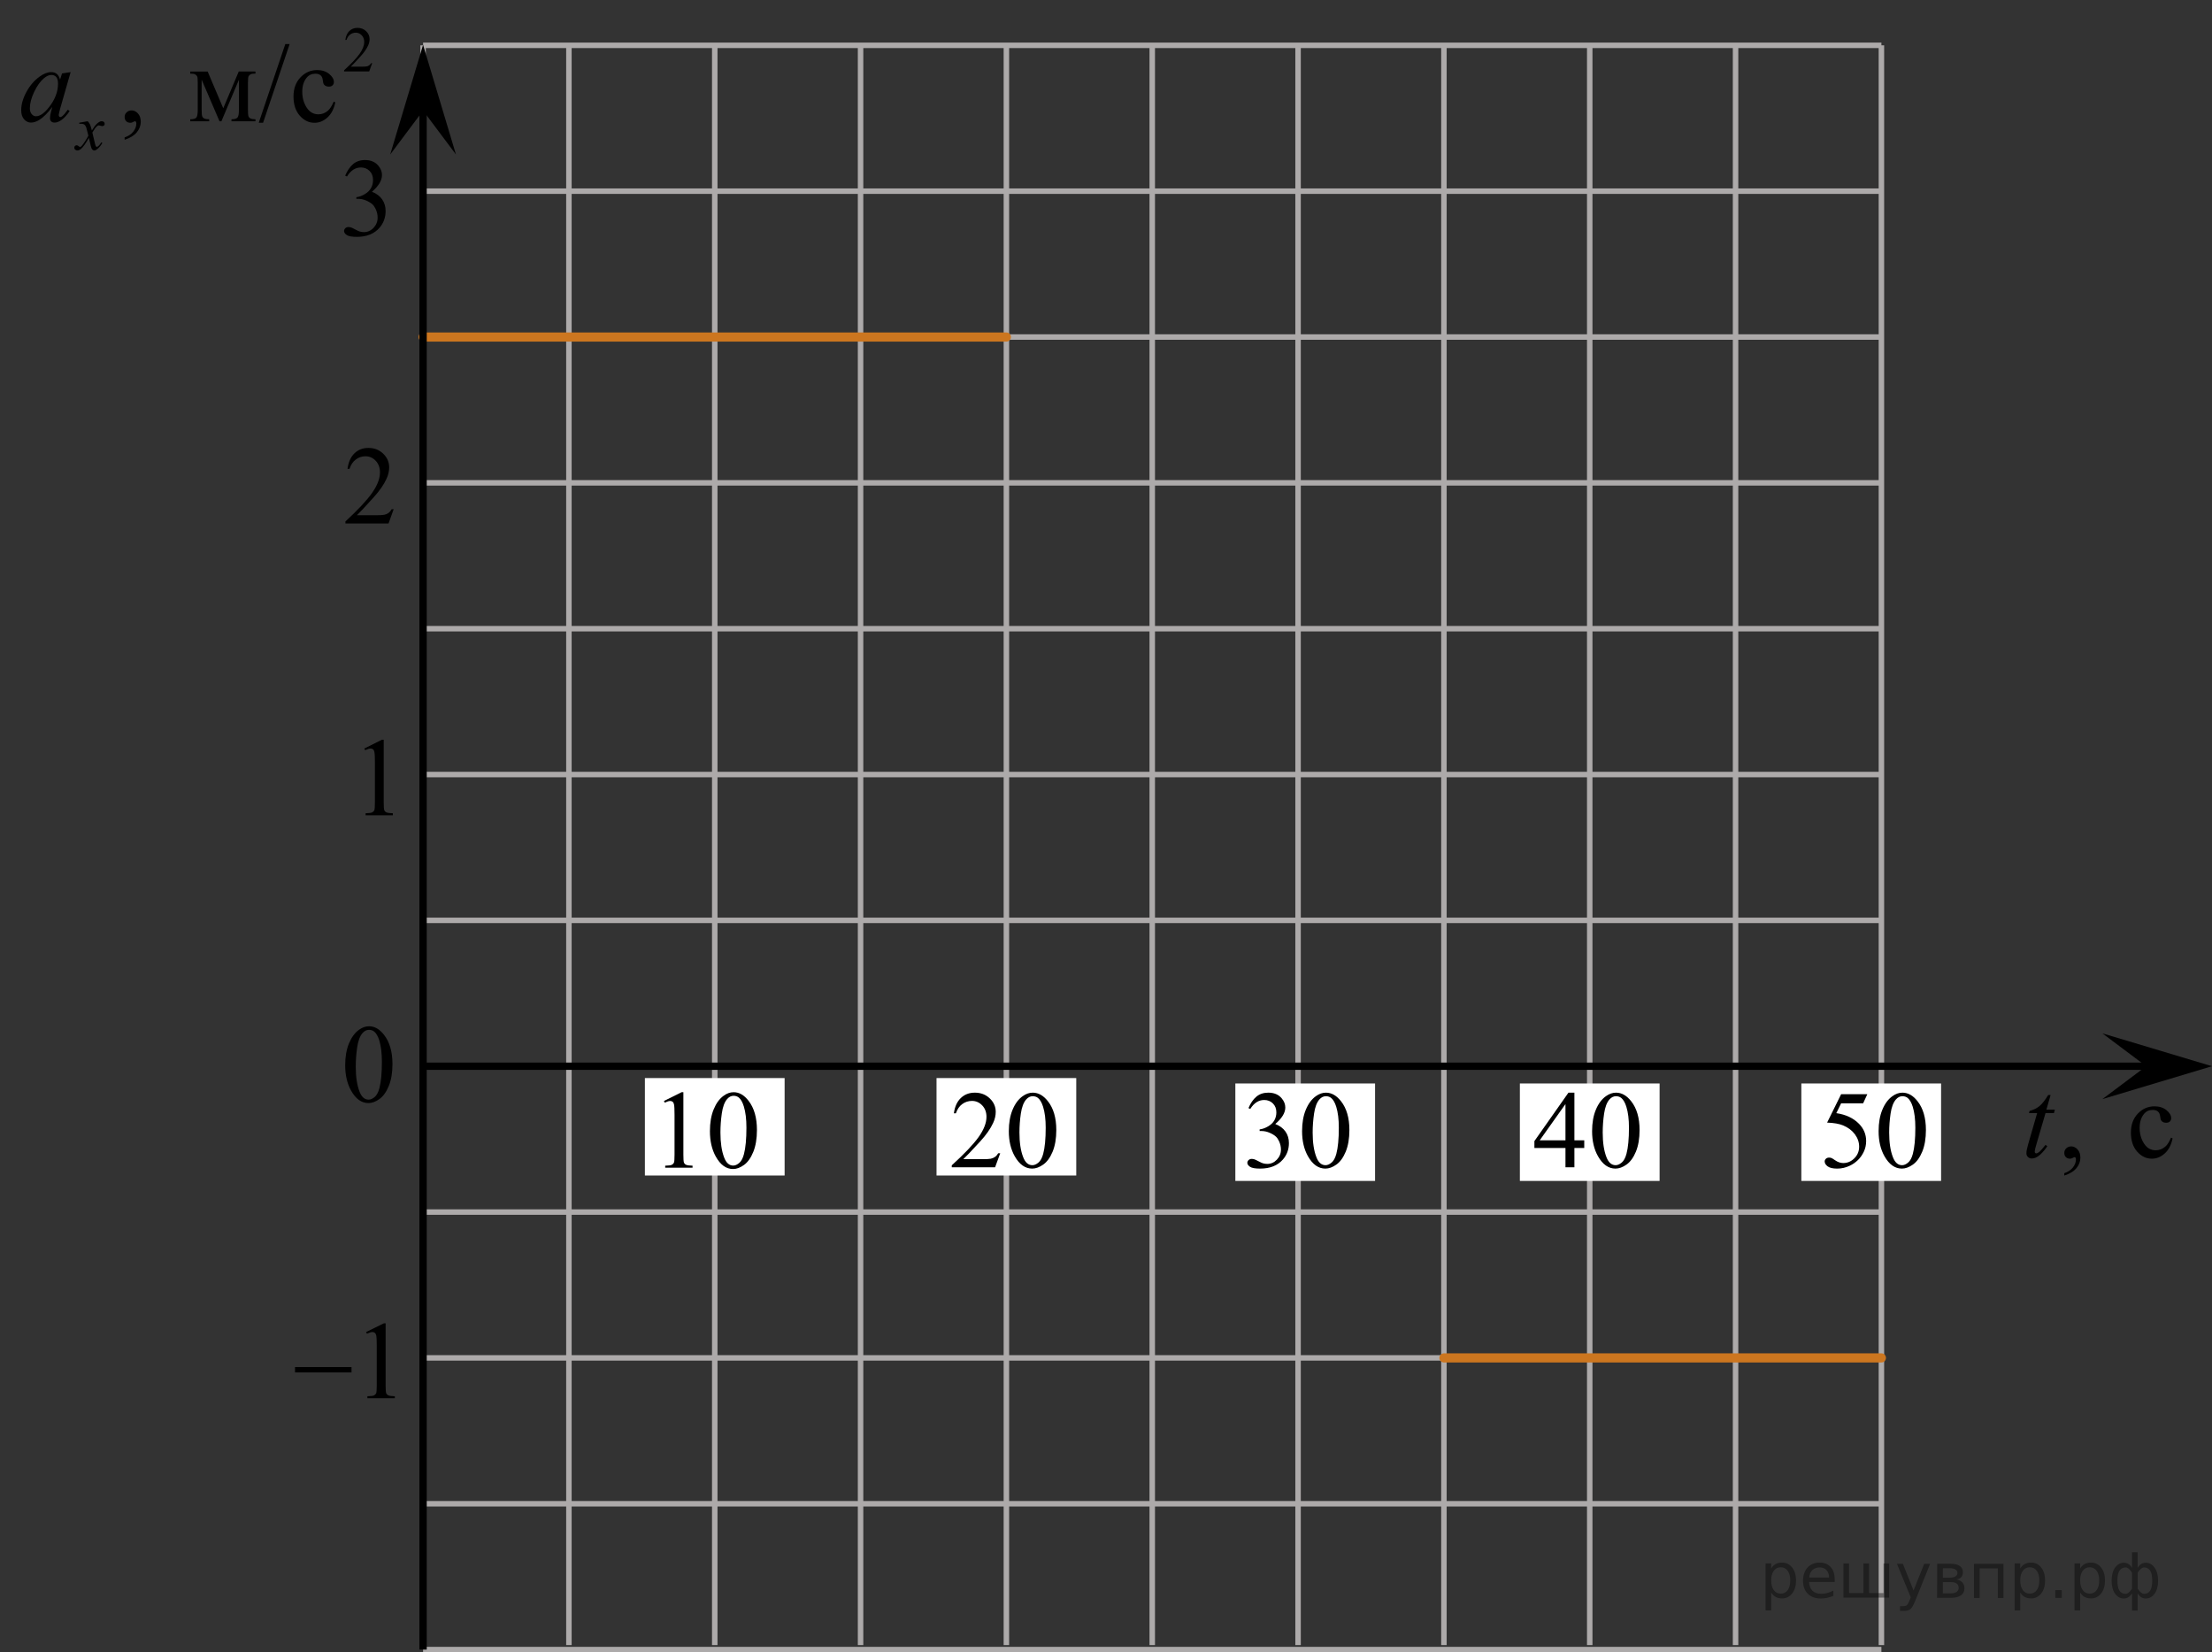 <?xml version="1.0" encoding="utf-8"?>
<!-- Generator: Adobe Illustrator 27.2.0, SVG Export Plug-In . SVG Version: 6.00 Build 0)  -->
<svg version="1.1" id="Слой_1" xmlns="http://www.w3.org/2000/svg" xmlns:xlink="http://www.w3.org/1999/xlink" x="0px" y="0px"
	 width="302.852px" height="226.214px" viewBox="0 0 302.852 226.214" enable-background="new 0 0 302.852 226.214"
	 xml:space="preserve">
<rect x="0" y="0" width="302.852" height="226.214" fill="#333333" stroke="none"/>
<g>
	
		<line fill="none" stroke="#ADAAAA" stroke-width="0.75" stroke-miterlimit="10" x1="57.925" y1="6.206" x2="257.59" y2="6.206"/>
	
		<line fill="none" stroke="#ADAAAA" stroke-width="0.75" stroke-miterlimit="10" x1="57.925" y1="26.172" x2="257.59" y2="26.172"/>
	
		<line fill="none" stroke="#ADAAAA" stroke-width="0.75" stroke-miterlimit="10" x1="57.925" y1="46.141" x2="257.59" y2="46.141"/>
	
		<line fill="none" stroke="#ADAAAA" stroke-width="0.75" stroke-miterlimit="10" x1="57.925" y1="66.105" x2="257.59" y2="66.105"/>
	
		<line fill="none" stroke="#ADAAAA" stroke-width="0.75" stroke-miterlimit="10" x1="57.925" y1="86.072" x2="257.59" y2="86.072"/>
	
		<line fill="none" stroke="#ADAAAA" stroke-width="0.75" stroke-miterlimit="10" x1="57.925" y1="106.04" x2="257.59" y2="106.04"/>
	
		<line fill="none" stroke="#ADAAAA" stroke-width="0.75" stroke-miterlimit="10" x1="57.925" y1="126.004" x2="257.59" y2="126.004"/>
	
		<line fill="none" stroke="#ADAAAA" stroke-width="0.75" stroke-miterlimit="10" x1="57.925" y1="145.973" x2="257.59" y2="145.973"/>
	
		<line fill="none" stroke="#ADAAAA" stroke-width="0.75" stroke-miterlimit="10" x1="57.925" y1="165.939" x2="257.59" y2="165.939"/>
	
		<line fill="none" stroke="#ADAAAA" stroke-width="0.75" stroke-miterlimit="10" x1="57.925" y1="185.905" x2="257.59" y2="185.905"/>
	
		<line fill="none" stroke="#ADAAAA" stroke-width="0.75" stroke-miterlimit="10" x1="57.925" y1="205.874" x2="257.59" y2="205.874"/>
	
		<line fill="none" stroke="#ADAAAA" stroke-width="0.75" stroke-miterlimit="10" x1="57.925" y1="225.839" x2="257.59" y2="225.839"/>
</g>
<line fill="none" stroke="#ADAAAA" stroke-width="0.75" stroke-miterlimit="10" x1="57.925" y1="225.224" x2="57.925" y2="6.206"/>
<line fill="none" stroke="#ADAAAA" stroke-width="0.75" stroke-miterlimit="10" x1="77.891" y1="225.224" x2="77.891" y2="6.206"/>
<line fill="none" stroke="#ADAAAA" stroke-width="0.75" stroke-miterlimit="10" x1="97.859" y1="225.224" x2="97.859" y2="6.206"/>
<line fill="none" stroke="#ADAAAA" stroke-width="0.75" stroke-miterlimit="10" x1="117.822" y1="225.224" x2="117.822" y2="6.206"/>
<line fill="none" stroke="#ADAAAA" stroke-width="0.75" stroke-miterlimit="10" x1="137.788" y1="225.224" x2="137.788" y2="6.206"/>
<line fill="none" stroke="#ADAAAA" stroke-width="0.75" stroke-miterlimit="10" x1="157.758" y1="225.224" x2="157.758" y2="6.206"/>
<line fill="none" stroke="#ADAAAA" stroke-width="0.75" stroke-miterlimit="10" x1="177.723" y1="225.224" x2="177.723" y2="6.206"/>
<line fill="none" stroke="#ADAAAA" stroke-width="0.75" stroke-miterlimit="10" x1="197.692" y1="225.224" x2="197.692" y2="6.206"/>
<line fill="none" stroke="#ADAAAA" stroke-width="0.75" stroke-miterlimit="10" x1="217.655" y1="225.224" x2="217.655" y2="6.206"/>
<line fill="none" stroke="#ADAAAA" stroke-width="0.75" stroke-miterlimit="10" x1="237.621" y1="225.224" x2="237.621" y2="6.206"/>
<line fill="none" stroke="#ADAAAA" stroke-width="0.75" stroke-miterlimit="10" x1="257.59" y1="225.224" x2="257.59" y2="6.206"/>
<line fill="none" stroke="#000000" stroke-miterlimit="10" x1="295.349" y1="145.973" x2="57.925" y2="145.973"/>
<g>
	<g>
		<g>
			<g>
				<g>
					<g>
						<g>
							<g>
								<g>
									<g>
										<g>
											<g>
												<g>
													<defs>
														<rect id="SVGID_1_" x="44.434" y="18.345" width="12.362" height="18.08"/>
													</defs>
													<clipPath id="SVGID_00000036251479984890856610000007135225551399260582_">
														<use xlink:href="#SVGID_1_"  overflow="visible"/>
													</clipPath>
													<g clip-path="url(#SVGID_00000036251479984890856610000007135225551399260582_)">
														<g enable-background="new    ">
															<path d="M47.261,24.047c0.286-0.682,0.646-1.209,1.081-1.58c0.435-0.37,0.978-0.556,1.627-0.556
																c0.802,0,1.417,0.264,1.844,0.791c0.325,0.394,0.487,0.815,0.487,1.263
																c0,0.737-0.458,1.499-1.373,2.285c0.615,0.244,1.08,0.593,1.395,1.046s0.472,0.986,0.472,1.599
																c0,0.876-0.275,1.636-0.826,2.278c-0.718,0.836-1.759,1.255-3.121,1.255
																c-0.674,0-1.132-0.085-1.376-0.254c-0.244-0.17-0.365-0.352-0.365-0.546
																c0-0.144,0.058-0.272,0.173-0.381s0.255-0.164,0.417-0.164c0.123,0,0.248,0.019,0.377,0.06
																c0.084,0.025,0.273,0.116,0.568,0.273c0.295,0.157,0.499,0.25,0.612,0.28
																c0.182,0.055,0.377,0.082,0.583,0.082c0.501,0,0.938-0.196,1.31-0.59
																c0.371-0.394,0.557-0.859,0.557-1.397c0-0.394-0.086-0.777-0.258-1.15
																c-0.128-0.279-0.268-0.49-0.42-0.635c-0.212-0.199-0.502-0.38-0.871-0.542
																c-0.369-0.161-0.745-0.242-1.129-0.242h-0.236v-0.225c0.389-0.05,0.778-0.191,1.169-0.426
																c0.391-0.233,0.675-0.516,0.852-0.844c0.177-0.329,0.266-0.69,0.266-1.083
																c0-0.513-0.158-0.928-0.476-1.244c-0.317-0.315-0.712-0.474-1.184-0.474
																c-0.763,0-1.399,0.413-1.911,1.239L47.261,24.047z"/>
														</g>
													</g>
												</g>
											</g>
										</g>
									</g>
								</g>
							</g>
						</g>
					</g>
				</g>
			</g>
		</g>
	</g>
</g>
<rect x="88.294" y="147.594" fill="#FFFFFF" width="19.13" height="13.341"/>
<g>
	<g>
		<g>
			<g>
				<g>
					<g>
						<g>
							<g>
								<g>
									<g>
										<g>
											<g>
												<g>
													<defs>
														
															<rect id="SVGID_00000067236051589536414810000003926180542456263556_" x="44.442" y="136.94" width="12.354" height="18.066"/>
													</defs>
													<clipPath id="SVGID_00000066484446862303855350000010295347344008229042_">
														<use xlink:href="#SVGID_00000067236051589536414810000003926180542456263556_"  overflow="visible"/>
													</clipPath>
													<g clip-path="url(#SVGID_00000066484446862303855350000010295347344008229042_)">
														<g enable-background="new    ">
															<path d="M47.262,145.834c0-1.155,0.173-2.15,0.517-2.984c0.345-0.834,0.802-1.455,1.372-1.863
																c0.443-0.324,0.9-0.485,1.373-0.485c0.767,0,1.456,0.396,2.065,1.188
																c0.763,0.981,1.144,2.311,1.144,3.988c0,1.175-0.167,2.174-0.502,2.995
																c-0.334,0.821-0.761,1.418-1.279,1.789c-0.519,0.371-1.02,0.557-1.502,0.557
																c-0.954,0-1.748-0.57-2.383-1.711C47.53,148.346,47.262,147.189,47.262,145.834z M48.708,146.021
																c0,1.395,0.17,2.532,0.509,3.413c0.281,0.742,0.699,1.113,1.255,1.113
																c0.266,0,0.541-0.121,0.826-0.362s0.502-0.646,0.649-1.214c0.226-0.856,0.339-2.064,0.339-3.623
																c0-1.154-0.118-2.118-0.353-2.891c-0.178-0.572-0.406-0.978-0.686-1.217
																c-0.202-0.164-0.445-0.247-0.731-0.247c-0.334,0-0.632,0.152-0.893,0.456
																c-0.354,0.413-0.596,1.063-0.723,1.949C48.772,144.285,48.708,145.159,48.708,146.021z"/>
														</g>
													</g>
												</g>
											</g>
										</g>
									</g>
								</g>
							</g>
						</g>
					</g>
				</g>
			</g>
		</g>
	</g>
</g>
<g>
	<g>
		<g>
			<g>
				<g>
					<g>
						<g>
							<g>
								<g>
									<g>
										<g>
											<g>
												<g>
													<defs>
														
															<rect id="SVGID_00000132063047729263989080000015917531567131490966_" x="88.294" y="145.967" width="19.13" height="18.078"/>
													</defs>
													<clipPath id="SVGID_00000088811381961981276160000013096527010553130422_">
														<use xlink:href="#SVGID_00000132063047729263989080000015917531567131490966_"  overflow="visible"/>
													</clipPath>
													<g clip-path="url(#SVGID_00000088811381961981276160000013096527010553130422_)">
														<g enable-background="new    ">
															<path d="M90.9,150.732l2.422-1.202h0.242v8.552c0,0.567,0.023,0.921,0.07,1.06
																s0.143,0.247,0.29,0.321s0.445,0.117,0.895,0.127v0.276h-3.744V159.59
																c0.47-0.01,0.773-0.051,0.91-0.123c0.137-0.072,0.232-0.169,0.287-0.291
																c0.054-0.122,0.081-0.487,0.081-1.095v-5.468c0-0.736-0.024-1.21-0.073-1.419
																c-0.034-0.159-0.097-0.276-0.188-0.351c-0.09-0.075-0.199-0.112-0.326-0.112
																c-0.181,0-0.433,0.077-0.756,0.231L90.9,150.732z"/>
															<path d="M97.198,154.862c0-1.155,0.171-2.15,0.514-2.984c0.342-0.834,0.797-1.455,1.365-1.863
																c0.44-0.324,0.895-0.485,1.365-0.485c0.763,0,1.448,0.396,2.055,1.188
																c0.758,0.981,1.138,2.311,1.138,3.988c0,1.175-0.167,2.174-0.499,2.995
																c-0.333,0.821-0.757,1.418-1.273,1.789c-0.516,0.371-1.014,0.557-1.494,0.557
																c-0.949,0-1.739-0.57-2.371-1.711C97.464,157.374,97.198,156.217,97.198,154.862z M98.637,155.049
																c0,1.395,0.169,2.532,0.506,3.413c0.279,0.742,0.695,1.113,1.248,1.113
																c0.265,0,0.539-0.121,0.822-0.362s0.499-0.646,0.646-1.214c0.225-0.856,0.337-2.064,0.337-3.623
																c0-1.154-0.117-2.118-0.352-2.891c-0.176-0.572-0.404-0.978-0.683-1.217
																c-0.201-0.164-0.443-0.247-0.727-0.247c-0.333,0-0.629,0.152-0.888,0.456
																c-0.352,0.413-0.592,1.063-0.719,1.949C98.7,153.314,98.637,154.188,98.637,155.049z"/>
														</g>
													</g>
												</g>
											</g>
										</g>
									</g>
								</g>
							</g>
						</g>
					</g>
				</g>
			</g>
		</g>
	</g>
</g>
<g>
	<g>
		<g>
			<g>
				<g>
					<defs>
						
							<rect id="SVGID_00000112634876576076903770000005365621917241842314_" x="37.597" y="177.624" width="19.199" height="16.561"/>
					</defs>
					<clipPath id="SVGID_00000137093634851236916410000002136514689171036044_">
						<use xlink:href="#SVGID_00000112634876576076903770000005365621917241842314_"  overflow="visible"/>
					</clipPath>
					<g clip-path="url(#SVGID_00000137093634851236916410000002136514689171036044_)">
						<g enable-background="new    ">
							<path d="M50.124,182.365l2.431-1.193h0.243v8.487c0,0.564,0.023,0.914,0.07,1.053
								c0.047,0.138,0.144,0.244,0.291,0.318s0.447,0.116,0.898,0.126v0.274h-3.756v-0.274
								c0.471-0.01,0.776-0.051,0.913-0.122c0.138-0.071,0.233-0.168,0.288-0.289
								c0.054-0.121,0.081-0.483,0.081-1.086v-5.426c0-0.731-0.025-1.2-0.074-1.408
								c-0.035-0.158-0.097-0.274-0.188-0.349s-0.2-0.111-0.328-0.111c-0.182,0-0.435,0.077-0.759,0.231
								L50.124,182.365z"/>
						</g>
					</g>
				</g>
			</g>
		</g>
	</g>
	<g>
		<g>
			<g>
				<g>
					<defs>
						
							<rect id="SVGID_00000091010368814022743640000012545141084566795956_" x="37.597" y="177.624" width="19.199" height="16.561"/>
					</defs>
					<clipPath id="SVGID_00000039838886798174185710000015228423023670470801_">
						<use xlink:href="#SVGID_00000091010368814022743640000012545141084566795956_"  overflow="visible"/>
					</clipPath>
					<g clip-path="url(#SVGID_00000039838886798174185710000015228423023670470801_)">
						<g enable-background="new    ">
							<path d="M40.392,187.161h7.734v0.734h-7.734V187.161z"/>
						</g>
					</g>
				</g>
			</g>
		</g>
	</g>
</g>
<g>
	<g>
		<g>
			<defs>
				<rect id="SVGID_00000108281110673623325250000011983454072675768453_" x="47.266" y="97.69" width="9.53" height="16.699"/>
			</defs>
			<clipPath id="SVGID_00000049939287764992004530000017819298311507509673_">
				<use xlink:href="#SVGID_00000108281110673623325250000011983454072675768453_"  overflow="visible"/>
			</clipPath>
			<g clip-path="url(#SVGID_00000049939287764992004530000017819298311507509673_)">
				<g enable-background="new    ">
					<path d="M49.881,102.475l2.413-1.203h0.241v8.558c0,0.568,0.023,0.922,0.07,1.062
						c0.046,0.14,0.143,0.246,0.289,0.321c0.146,0.074,0.444,0.117,0.893,0.127v0.276h-3.73v-0.276
						c0.468-0.01,0.77-0.051,0.907-0.123c0.137-0.072,0.231-0.17,0.285-0.292s0.081-0.487,0.081-1.095v-5.471
						c0-0.737-0.024-1.211-0.073-1.42c-0.034-0.16-0.096-0.277-0.186-0.352
						c-0.09-0.075-0.199-0.112-0.325-0.112c-0.181,0-0.432,0.077-0.753,0.231L49.881,102.475z"/>
				</g>
			</g>
		</g>
	</g>
</g>
<g>
	<g>
		<g>
			<defs>
				
					<rect id="SVGID_00000091719985603819732090000007870187847011762617_" x="44.435" y="57.756" width="12.361" height="16.697"/>
			</defs>
			<clipPath id="SVGID_00000042715729211265538070000015965072053339877051_">
				<use xlink:href="#SVGID_00000091719985603819732090000007870187847011762617_"  overflow="visible"/>
			</clipPath>
			<g clip-path="url(#SVGID_00000042715729211265538070000015965072053339877051_)">
				<g enable-background="new    ">
					<path d="M53.897,69.716l-0.701,1.95h-5.902v-0.276c1.736-1.605,2.958-2.915,3.667-3.932
						s1.062-1.945,1.062-2.787c0-0.644-0.194-1.171-0.583-1.585c-0.389-0.413-0.854-0.62-1.395-0.62
						c-0.492,0-0.933,0.145-1.324,0.438c-0.391,0.291-0.68,0.719-0.867,1.281h-0.273
						c0.123-0.922,0.439-1.629,0.948-2.122c0.509-0.494,1.145-0.74,1.907-0.74c0.811,0,1.489,0.264,2.033,0.792
						s0.815,1.151,0.815,1.868c0,0.514-0.118,1.027-0.354,1.54c-0.364,0.808-0.954,1.662-1.77,2.563
						c-1.225,1.355-1.99,2.173-2.294,2.451h2.612c0.531,0,0.903-0.019,1.118-0.06
						c0.214-0.04,0.407-0.121,0.579-0.243c0.172-0.122,0.322-0.295,0.45-0.519H53.897z"/>
				</g>
			</g>
		</g>
	</g>
</g>
<rect x="128.223" y="147.594" fill="#FFFFFF" width="19.13" height="13.341"/>
<polygon points="293.846,145.973 287.845,141.473 302.852,145.973 287.845,150.473 "/>
<polygon points="57.925,15.144 53.425,21.15 57.925,6.138 62.425,21.15 "/>
<g>
	<defs>
		<polygon id="SVGID_00000178198541946632472620000002798812474901085314_" points="0,23.529 53.82,23.529 53.82,0 0,0 0,23.529 		
			"/>
	</defs>
	<clipPath id="SVGID_00000073681286703224048870000008123110810296444345_">
		<use xlink:href="#SVGID_00000178198541946632472620000002798812474901085314_"  overflow="visible"/>
	</clipPath>
	<g clip-path="url(#SVGID_00000073681286703224048870000008123110810296444345_)">
		<path d="M50.956,8.653l-0.408,1.125h-3.437V9.619c1.011-0.925,1.723-1.681,2.135-2.267
			c0.413-0.586,0.619-1.122,0.619-1.607c0-0.37-0.113-0.675-0.339-0.913c-0.226-0.238-0.497-0.358-0.811-0.358
			c-0.287,0-0.543,0.084-0.771,0.252c-0.228,0.168-0.396,0.414-0.504,0.739h-0.159
			c0.072-0.531,0.256-0.94,0.552-1.224s0.666-0.427,1.11-0.427c0.473,0,0.867,0.152,1.184,0.457
			c0.316,0.304,0.475,0.664,0.475,1.077c0,0.295-0.069,0.591-0.206,0.887c-0.212,0.465-0.556,0.958-1.031,1.478
			c-0.713,0.781-1.158,1.252-1.336,1.413h1.52c0.31,0,0.526-0.012,0.651-0.035s0.237-0.069,0.337-0.14
			c0.1-0.07,0.188-0.17,0.262-0.299H50.956z"/>
	</g>
	<g clip-path="url(#SVGID_00000073681286703224048870000008123110810296444345_)">
		<path d="M17.065,19.137v-0.327c0.509-0.169,0.903-0.43,1.182-0.784c0.279-0.354,0.419-0.73,0.419-1.127
			c0-0.094-0.022-0.173-0.067-0.238c-0.035-0.045-0.069-0.067-0.103-0.067c-0.055,0-0.173,0.049-0.356,0.148
			c-0.089,0.045-0.183,0.067-0.282,0.067c-0.242,0-0.435-0.072-0.578-0.215c-0.144-0.144-0.215-0.342-0.215-0.595
			c0-0.243,0.093-0.451,0.278-0.625c0.185-0.173,0.412-0.26,0.678-0.26c0.326,0,0.616,0.143,0.871,0.427
			c0.254,0.285,0.381,0.663,0.381,1.134c0,0.511-0.177,0.985-0.53,1.424
			C18.391,18.539,17.831,18.884,17.065,19.137z"/>
	</g>
	<g clip-path="url(#SVGID_00000073681286703224048870000008123110810296444345_)">
		<path d="M30.567,14.825l2.12-5.033h2.29v0.283c-0.336,0-0.56,0.033-0.671,0.1
			c-0.111,0.067-0.199,0.15-0.263,0.249c-0.064,0.099-0.096,0.421-0.096,0.967v3.613
			c0,0.471,0.023,0.774,0.07,0.911s0.144,0.239,0.289,0.309c0.146,0.069,0.37,0.104,0.671,0.104v0.275h-3.284
			v-0.275c0.405,0,0.677-0.076,0.815-0.227c0.138-0.151,0.207-0.517,0.207-1.096v-4.096l-2.401,5.694h-0.259
			l-2.446-5.694v4.096c0,0.471,0.025,0.774,0.074,0.911s0.145,0.239,0.289,0.309
			c0.143,0.069,0.366,0.104,0.667,0.104v0.275h-2.594v-0.275c0.44,0,0.722-0.081,0.845-0.242
			s0.185-0.521,0.185-1.081v-3.613c0-0.53-0.027-0.844-0.082-0.94c-0.054-0.097-0.138-0.184-0.252-0.26
			s-0.346-0.115-0.697-0.115V9.793h2.387L30.567,14.825z"/>
		<path d="M39.657,6.031l-3.639,10.779h-0.593l3.639-10.779H39.657z"/>
		<path d="M45.906,14.015c-0.183,0.897-0.541,1.587-1.075,2.07c-0.534,0.483-1.124,0.725-1.772,0.725
			c-0.77,0-1.443-0.324-2.016-0.974s-0.859-1.526-0.859-2.632c0-1.07,0.317-1.94,0.952-2.609
			c0.635-0.669,1.397-1.003,2.287-1.003c0.667,0,1.216,0.177,1.645,0.532c0.43,0.354,0.645,0.722,0.645,1.104
			c0,0.188-0.06,0.341-0.182,0.457s-0.29,0.175-0.508,0.175c-0.291,0-0.511-0.094-0.66-0.283
			c-0.084-0.104-0.14-0.302-0.167-0.595c-0.027-0.292-0.127-0.515-0.3-0.669
			c-0.173-0.149-0.413-0.223-0.719-0.223c-0.494,0-0.892,0.184-1.193,0.55c-0.4,0.486-0.6,1.127-0.6,1.925
			c0,0.813,0.199,1.53,0.597,2.152c0.398,0.622,0.935,0.933,1.612,0.933c0.484,0,0.919-0.166,1.305-0.498
			c0.272-0.228,0.536-0.642,0.793-1.241L45.906,14.015z"/>
	</g>
	<g clip-path="url(#SVGID_00000073681286703224048870000008123110810296444345_)">
		<path d="M12.006,16.596c0.14,0.149,0.246,0.299,0.318,0.448c0.052,0.103,0.136,0.375,0.253,0.815l0.378-0.569
			c0.101-0.138,0.222-0.269,0.365-0.394s0.269-0.21,0.378-0.256c0.069-0.029,0.144-0.043,0.228-0.043
			c0.123,0,0.221,0.033,0.294,0.099c0.073,0.066,0.11,0.146,0.11,0.241c0,0.109-0.021,0.184-0.065,0.224
			c-0.081,0.072-0.172,0.107-0.275,0.107c-0.06,0-0.125-0.013-0.193-0.039c-0.135-0.046-0.225-0.069-0.271-0.069
			c-0.068,0-0.15,0.04-0.245,0.121c-0.178,0.149-0.39,0.438-0.636,0.866l0.352,1.482
			c0.055,0.227,0.101,0.362,0.138,0.407c0.037,0.045,0.074,0.067,0.112,0.067c0.06,0,0.13-0.033,0.21-0.099
			c0.157-0.132,0.292-0.304,0.404-0.517l0.15,0.078c-0.181,0.339-0.41,0.621-0.688,0.845
			c-0.158,0.126-0.29,0.19-0.399,0.19c-0.161,0-0.288-0.091-0.382-0.272c-0.06-0.112-0.185-0.595-0.374-1.448
			c-0.447,0.778-0.805,1.28-1.074,1.504c-0.175,0.144-0.344,0.215-0.507,0.215c-0.115,0-0.219-0.042-0.314-0.125
			c-0.069-0.063-0.103-0.148-0.103-0.254c0-0.095,0.031-0.174,0.094-0.237s0.141-0.095,0.232-0.095
			c0.092,0,0.189,0.046,0.292,0.138c0.075,0.066,0.132,0.099,0.172,0.099c0.035,0,0.079-0.023,0.133-0.069
			c0.135-0.109,0.318-0.345,0.55-0.707s0.384-0.623,0.456-0.784c-0.178-0.698-0.273-1.067-0.288-1.107
			c-0.066-0.187-0.152-0.319-0.258-0.397s-0.262-0.116-0.468-0.116c-0.066,0-0.142,0.002-0.228,0.008v-0.155
			L12.006,16.596z"/>
	</g>
	<g clip-path="url(#SVGID_00000073681286703224048870000008123110810296444345_)">
		<path d="M9.67,9.875l-1.445,5.04l-0.163,0.676c-0.015,0.065-0.022,0.119-0.022,0.164
			c0,0.08,0.025,0.149,0.074,0.208c0.04,0.044,0.089,0.067,0.148,0.067c0.064,0,0.148-0.04,0.252-0.119
			c0.193-0.144,0.45-0.441,0.771-0.892l0.252,0.179c-0.341,0.515-0.692,0.908-1.053,1.178
			s-0.694,0.405-1,0.405c-0.212,0-0.372-0.053-0.478-0.16c-0.106-0.106-0.16-0.261-0.16-0.464
			c0-0.243,0.055-0.562,0.163-0.959l0.156-0.558c-0.647,0.847-1.243,1.44-1.786,1.776
			c-0.391,0.243-0.773,0.364-1.149,0.364c-0.361,0-0.672-0.15-0.934-0.45s-0.393-0.712-0.393-1.238
			c0-0.788,0.236-1.619,0.708-2.494c0.472-0.875,1.071-1.575,1.797-2.1c0.568-0.416,1.105-0.625,1.609-0.625
			c0.301,0,0.552,0.079,0.752,0.238s0.352,0.421,0.456,0.788l0.267-0.848L9.67,9.875z M7.031,10.261
			c-0.316,0-0.652,0.149-1.008,0.446c-0.504,0.421-0.952,1.046-1.345,1.873c-0.393,0.828-0.589,1.576-0.589,2.245
			c0,0.337,0.084,0.604,0.252,0.799c0.168,0.196,0.36,0.293,0.578,0.293c0.539,0,1.124-0.399,1.756-1.197
			c0.845-1.06,1.268-2.148,1.268-3.263c0-0.421-0.082-0.726-0.245-0.915S7.313,10.261,7.031,10.261z"/>
	</g>
</g>
<rect x="169.135" y="148.335" fill="#FFFFFF" width="19.13" height="13.341"/>
<g>
	<defs>
		<polygon id="SVGID_00000062179839995596262040000014611193288078632855_" points="127.438,163.941 148.138,163.941 
			148.138,146.07 127.438,146.07 127.438,163.941 		"/>
	</defs>
	<clipPath id="SVGID_00000052064326810194068100000009904284362771980205_">
		<use xlink:href="#SVGID_00000062179839995596262040000014611193288078632855_"  overflow="visible"/>
	</clipPath>
	<g clip-path="url(#SVGID_00000052064326810194068100000009904284362771980205_)">
		<path d="M136.944,157.884l-0.704,1.927H130.31v-0.273c1.744-1.585,2.972-2.88,3.684-3.884
			c0.712-1.004,1.067-1.922,1.067-2.754c0-0.635-0.195-1.157-0.585-1.565c-0.39-0.408-0.857-0.613-1.401-0.613
			c-0.494,0-0.938,0.144-1.331,0.432c-0.393,0.288-0.683,0.71-0.871,1.266h-0.274
			c0.123-0.911,0.441-1.609,0.953-2.097c0.511-0.487,1.15-0.731,1.916-0.731c0.815,0,1.496,0.261,2.042,0.783
			c0.546,0.521,0.819,1.137,0.819,1.846c0,0.507-0.119,1.014-0.356,1.521c-0.366,0.797-0.959,1.642-1.779,2.533
			c-1.23,1.339-1.998,2.146-2.305,2.422h2.624c0.534,0,0.908-0.02,1.123-0.059c0.215-0.04,0.409-0.12,0.582-0.24
			s0.324-0.291,0.452-0.513H136.944z"/>
		<path d="M138.122,154.865c0-1.142,0.173-2.126,0.519-2.95c0.346-0.824,0.805-1.438,1.378-1.842
			c0.445-0.32,0.904-0.48,1.379-0.48c0.771,0,1.462,0.391,2.075,1.174c0.766,0.97,1.149,2.284,1.149,3.943
			c0,1.162-0.168,2.148-0.504,2.961c-0.336,0.812-0.765,1.401-1.286,1.768s-1.024,0.55-1.508,0.55
			c-0.959,0-1.757-0.564-2.394-1.691C138.392,157.348,138.122,156.204,138.122,154.865z M139.575,155.049
			c0,1.378,0.17,2.503,0.511,3.374c0.282,0.733,0.702,1.1,1.26,1.1c0.267,0,0.543-0.119,0.83-0.358
			s0.504-0.639,0.652-1.2c0.227-0.847,0.341-2.041,0.341-3.581c0-1.142-0.119-2.095-0.356-2.857
			c-0.178-0.566-0.408-0.967-0.689-1.204c-0.203-0.163-0.448-0.244-0.734-0.244c-0.336,0-0.635,0.15-0.897,0.45
			c-0.356,0.409-0.598,1.051-0.727,1.927S139.575,154.198,139.575,155.049z"/>
	</g>
</g>
<rect x="208.09" y="148.335" fill="#FFFFFF" width="19.13" height="13.341"/>
<g>
	<defs>
		<polygon id="SVGID_00000037652817691734073640000009902962445126395310_" points="168.097,163.941 187.348,163.941 
			187.348,146.07 168.097,146.07 168.097,163.941 		"/>
	</defs>
	<clipPath id="SVGID_00000012462753958094896430000008316452418618617239_">
		<use xlink:href="#SVGID_00000037652817691734073640000009902962445126395310_"  overflow="visible"/>
	</clipPath>
	<g clip-path="url(#SVGID_00000012462753958094896430000008316452418618617239_)">
		<path d="M170.931,151.704c0.286-0.674,0.646-1.195,1.082-1.562s0.979-0.55,1.628-0.55
			c0.803,0,1.418,0.261,1.847,0.783c0.325,0.389,0.487,0.805,0.487,1.248c0,0.729-0.458,1.482-1.373,2.259
			c0.615,0.241,1.081,0.586,1.395,1.034c0.315,0.448,0.473,0.975,0.473,1.58c0,0.867-0.275,1.617-0.827,2.252
			c-0.719,0.827-1.76,1.241-3.124,1.241c-0.675,0-1.134-0.084-1.377-0.251c-0.244-0.168-0.366-0.347-0.366-0.539
			c0-0.143,0.058-0.268,0.174-0.377s0.255-0.163,0.417-0.163c0.123,0,0.248,0.019,0.377,0.059
			c0.084,0.025,0.273,0.114,0.569,0.27c0.295,0.155,0.499,0.248,0.613,0.277
			c0.182,0.054,0.377,0.081,0.584,0.081c0.502,0,0.939-0.194,1.311-0.583c0.372-0.389,0.558-0.849,0.558-1.381
			c0-0.389-0.086-0.768-0.259-1.137c-0.128-0.275-0.268-0.485-0.421-0.627c-0.211-0.197-0.502-0.376-0.872-0.535
			c-0.369-0.16-0.746-0.24-1.13-0.24h-0.236v-0.221c0.389-0.049,0.779-0.19,1.171-0.421
			c0.391-0.231,0.676-0.51,0.853-0.835c0.177-0.325,0.266-0.682,0.266-1.071c0-0.507-0.159-0.916-0.477-1.23
			c-0.317-0.312-0.712-0.469-1.185-0.469c-0.763,0-1.401,0.409-1.913,1.226L170.931,151.704z"/>
		<path d="M178.272,154.865c0-1.142,0.172-2.126,0.517-2.95c0.345-0.824,0.803-1.438,1.374-1.842
			c0.443-0.32,0.901-0.48,1.373-0.48c0.768,0,1.458,0.391,2.068,1.174c0.763,0.97,1.145,2.284,1.145,3.943
			c0,1.162-0.168,2.148-0.502,2.961c-0.335,0.812-0.762,1.401-1.281,1.768s-1.02,0.55-1.503,0.55
			c-0.956,0-1.75-0.564-2.386-1.691C178.541,157.348,178.272,156.204,178.272,154.865z M179.72,155.049
			c0,1.378,0.17,2.503,0.51,3.374c0.28,0.733,0.699,1.1,1.255,1.1c0.266,0,0.541-0.119,0.827-0.358
			s0.502-0.639,0.65-1.2c0.227-0.847,0.34-2.041,0.34-3.581c0-1.142-0.118-2.095-0.354-2.857
			c-0.177-0.566-0.406-0.967-0.687-1.204c-0.202-0.163-0.446-0.244-0.731-0.244c-0.335,0-0.633,0.15-0.894,0.45
			c-0.354,0.409-0.596,1.051-0.724,1.927S179.72,154.198,179.72,155.049z"/>
	</g>
</g>
<rect x="246.63" y="148.335" fill="#FFFFFF" width="19.13" height="13.341"/>
<g>
	<defs>
		<polygon id="SVGID_00000166656910878495855040000011036875014412691584_" points="207.305,163.941 228.005,163.941 
			228.005,146.07 207.305,146.07 207.305,163.941 		"/>
	</defs>
	<clipPath id="SVGID_00000015317965010667621520000008551086359513968283_">
		<use xlink:href="#SVGID_00000166656910878495855040000011036875014412691584_"  overflow="visible"/>
	</clipPath>
	<g clip-path="url(#SVGID_00000015317965010667621520000008551086359513968283_)">
		<path d="M216.905,156.12v1.048h-1.349v2.644h-1.223v-2.644h-4.254v-0.945l4.662-6.63h0.815v6.527H216.905z
			 M214.333,156.12v-4.969l-3.528,4.969H214.333z"/>
		<path d="M217.979,154.865c0-1.142,0.173-2.126,0.519-2.95c0.346-0.824,0.805-1.438,1.378-1.842
			c0.445-0.32,0.904-0.48,1.379-0.48c0.771,0,1.462,0.391,2.075,1.174c0.766,0.97,1.149,2.284,1.149,3.943
			c0,1.162-0.168,2.148-0.504,2.961c-0.336,0.812-0.765,1.401-1.286,1.768s-1.024,0.55-1.508,0.55
			c-0.959,0-1.757-0.564-2.394-1.691C218.249,157.348,217.979,156.204,217.979,154.865z M219.432,155.049
			c0,1.378,0.17,2.503,0.511,3.374c0.282,0.733,0.702,1.1,1.26,1.1c0.267,0,0.543-0.119,0.83-0.358
			s0.504-0.639,0.652-1.2c0.227-0.847,0.341-2.041,0.341-3.581c0-1.142-0.119-2.095-0.356-2.857
			c-0.178-0.566-0.408-0.967-0.689-1.204c-0.203-0.163-0.448-0.244-0.734-0.244c-0.336,0-0.635,0.15-0.897,0.45
			c-0.356,0.409-0.598,1.051-0.727,1.927S219.432,154.198,219.432,155.049z"/>
	</g>
</g>
<g>
	<defs>
		<polygon id="SVGID_00000055667507060062714140000000216357235003809442_" points="247.042,163.941 266.293,163.941 
			266.293,146.07 247.042,146.07 247.042,163.941 		"/>
	</defs>
	<clipPath id="SVGID_00000102524463997642236170000004612337293225905294_">
		<use xlink:href="#SVGID_00000055667507060062714140000000216357235003809442_"  overflow="visible"/>
	</clipPath>
	<g clip-path="url(#SVGID_00000102524463997642236170000004612337293225905294_)">
		<path d="M255.662,149.799l-0.575,1.255h-3.014l-0.657,1.344c1.305,0.192,2.339,0.677,3.102,1.455
			c0.655,0.669,0.982,1.457,0.982,2.363c0,0.527-0.107,1.014-0.321,1.462s-0.483,0.83-0.809,1.145
			s-0.686,0.568-1.086,0.76c-0.566,0.271-1.147,0.406-1.743,0.406c-0.601,0-1.037-0.102-1.31-0.307
			c-0.273-0.204-0.41-0.429-0.41-0.675c0-0.138,0.057-0.26,0.17-0.366c0.113-0.105,0.256-0.159,0.429-0.159
			c0.128,0,0.24,0.02,0.336,0.059c0.096,0.04,0.26,0.14,0.491,0.303c0.369,0.256,0.743,0.384,1.122,0.384
			c0.576,0,1.082-0.218,1.519-0.653c0.435-0.435,0.653-0.966,0.653-1.591c0-0.606-0.194-1.17-0.584-1.694
			c-0.389-0.524-0.926-0.929-1.609-1.214c-0.537-0.222-1.269-0.35-2.194-0.384l1.921-3.891H255.662z"/>
		<path d="M257.206,154.865c0-1.142,0.172-2.126,0.517-2.95c0.345-0.824,0.803-1.438,1.374-1.842
			c0.443-0.32,0.9-0.48,1.373-0.48c0.769,0,1.458,0.391,2.068,1.174c0.764,0.97,1.145,2.284,1.145,3.943
			c0,1.162-0.167,2.148-0.502,2.961c-0.335,0.812-0.762,1.401-1.281,1.768s-1.02,0.55-1.503,0.55
			c-0.955,0-1.751-0.564-2.386-1.691C257.474,157.348,257.206,156.204,257.206,154.865z M258.653,155.049
			c0,1.378,0.17,2.503,0.51,3.374c0.28,0.733,0.699,1.1,1.256,1.1c0.266,0,0.541-0.119,0.827-0.358
			c0.285-0.239,0.502-0.639,0.649-1.2c0.227-0.847,0.34-2.041,0.34-3.581c0-1.142-0.118-2.095-0.354-2.857
			c-0.178-0.566-0.406-0.967-0.686-1.204c-0.202-0.163-0.446-0.244-0.731-0.244c-0.335,0-0.633,0.15-0.894,0.45
			c-0.354,0.409-0.596,1.051-0.724,1.927C258.717,153.334,258.653,154.198,258.653,155.049z"/>
	</g>
</g>
<g>
	<defs>
		<polygon id="SVGID_00000023975787425370719110000005992575872407635090_" points="274.77,163.941 300.921,163.941 
			300.921,146.07 274.77,146.07 274.77,163.941 		"/>
	</defs>
	<clipPath id="SVGID_00000114771786333236583520000015630883362458934966_">
		<use xlink:href="#SVGID_00000023975787425370719110000005992575872407635090_"  overflow="visible"/>
	</clipPath>
	<g clip-path="url(#SVGID_00000114771786333236583520000015630883362458934966_)">
		<path d="M282.627,160.943v-0.325c0.507-0.168,0.901-0.427,1.179-0.779c0.278-0.352,0.418-0.725,0.418-1.119
			c0-0.094-0.022-0.172-0.066-0.236c-0.035-0.044-0.069-0.066-0.103-0.066c-0.055,0-0.173,0.049-0.355,0.147
			c-0.088,0.044-0.182,0.066-0.28,0.066c-0.242,0-0.434-0.071-0.578-0.214c-0.143-0.143-0.214-0.34-0.214-0.591
			c0-0.241,0.092-0.448,0.277-0.62c0.185-0.172,0.411-0.258,0.676-0.258c0.325,0,0.615,0.142,0.869,0.424
			c0.254,0.283,0.381,0.659,0.381,1.126c0,0.507-0.177,0.979-0.529,1.414S283.392,160.692,282.627,160.943z"/>
		<path d="M297.456,155.856c-0.183,0.891-0.54,1.576-1.072,2.056s-1.121,0.72-1.767,0.72
			c-0.769,0-1.44-0.322-2.011-0.967c-0.571-0.644-0.857-1.516-0.857-2.614c0-1.063,0.316-1.927,0.95-2.591
			c0.633-0.665,1.394-0.997,2.28-0.997c0.665,0,1.212,0.176,1.642,0.528c0.429,0.352,0.643,0.717,0.643,1.096
			c0,0.187-0.06,0.338-0.181,0.454c-0.121,0.116-0.29,0.173-0.507,0.173c-0.291,0-0.51-0.093-0.658-0.28
			c-0.083-0.103-0.139-0.3-0.166-0.591s-0.127-0.512-0.3-0.665c-0.172-0.147-0.411-0.222-0.717-0.222
			c-0.493,0-0.89,0.183-1.19,0.546c-0.398,0.483-0.599,1.12-0.599,1.913c0,0.807,0.198,1.52,0.596,2.138
			c0.397,0.618,0.933,0.926,1.607,0.926c0.483,0,0.917-0.165,1.301-0.495c0.272-0.226,0.535-0.637,0.791-1.233
			L297.456,155.856z"/>
	</g>
	<g clip-path="url(#SVGID_00000114771786333236583520000015630883362458934966_)">
		<path d="M280.754,149.912l-0.576,2.008h1.16l-0.125,0.465h-1.153l-1.272,4.356c-0.139,0.468-0.207,0.77-0.207,0.908
			c0,0.084,0.019,0.148,0.059,0.192c0.04,0.044,0.086,0.066,0.141,0.066c0.123,0,0.286-0.086,0.488-0.258
			c0.118-0.098,0.382-0.401,0.791-0.908l0.243,0.185c-0.453,0.66-0.882,1.125-1.286,1.395
			c-0.275,0.187-0.554,0.281-0.835,0.281c-0.217,0-0.395-0.068-0.532-0.203c-0.139-0.135-0.207-0.309-0.207-0.52
			c0-0.266,0.079-0.672,0.236-1.218l1.234-4.275h-1.116l0.074-0.288c0.542-0.148,0.993-0.368,1.353-0.661
			c0.36-0.292,0.762-0.801,1.205-1.524H280.754z"/>
	</g>
</g>
<line fill="none" stroke="#CC761F" stroke-width="1.25" stroke-linecap="round" stroke-linejoin="round" stroke-miterlimit="10" x1="57.925" y1="46.141" x2="137.788" y2="46.141"/>
<line fill="none" stroke="#CC761F" stroke-width="1.25" stroke-linecap="round" stroke-linejoin="round" stroke-miterlimit="10" x1="257.59" y1="185.905" x2="197.692" y2="185.905"/>
<line fill="none" stroke="#000000" stroke-miterlimit="10" x1="57.925" y1="225.839" x2="57.925" y2="11.764"/>
<g style="stroke:none;fill:#000;fill-opacity:0.40"><path d="m 242.5,218.0 v 2.48 h -0.77 v -6.44 h 0.77 v 0.71 q 0.24,-0.42 0.61,-0.62 0.37,-0.20 0.88,-0.20 0.85,0 1.38,0.68 0.53,0.68 0.53,1.77 0,1.10 -0.53,1.77 -0.53,0.68 -1.38,0.68 -0.51,0 -0.88,-0.20 -0.37,-0.20 -0.61,-0.62 z m 2.61,-1.63 q 0,-0.85 -0.35,-1.32 -0.35,-0.48 -0.95,-0.48 -0.61,0 -0.96,0.48 -0.35,0.48 -0.35,1.32 0,0.85 0.35,1.33 0.35,0.48 0.96,0.48 0.61,0 0.95,-0.48 0.35,-0.48 0.35,-1.33 z"/><path d="m 251.2,216.2 v 0.38 h -3.52 q 0.05,0.79 0.47,1.21 0.43,0.41 1.19,0.41 0.44,0 0.85,-0.11 0.42,-0.11 0.82,-0.33 v 0.72 q -0.41,0.17 -0.85,0.27 -0.43,0.09 -0.88,0.09 -1.12,0 -1.77,-0.65 -0.65,-0.65 -0.65,-1.76 0,-1.15 0.62,-1.82 0.62,-0.68 1.67,-0.68 0.94,0 1.49,0.61 0.55,0.60 0.55,1.65 z m -0.77,-0.23 q -0.01,-0.63 -0.35,-1.00 -0.34,-0.38 -0.91,-0.38 -0.64,0 -1.03,0.36 -0.38,0.36 -0.44,1.02 z"/><path d="m 255.9,218.1 h 1.98 v -4.05 h 0.77 v 4.67 h -6.26 v -4.67 h 0.77 v 4.05 h 1.97 v -4.05 h 0.77 z"/><path d="m 262.2,219.2 q -0.33,0.83 -0.63,1.09 -0.31,0.25 -0.82,0.25 h -0.61 v -0.64 h 0.45 q 0.32,0 0.49,-0.15 0.17,-0.15 0.39,-0.71 l 0.14,-0.35 -1.89,-4.59 h 0.81 l 1.46,3.65 1.46,-3.65 h 0.81 z"/><path d="m 266.0,216.6 v 1.54 h 1.09 q 0.53,0 0.80,-0.20 0.28,-0.20 0.28,-0.57 0,-0.38 -0.28,-0.57 -0.28,-0.20 -0.80,-0.20 z m 0,-1.90 v 1.29 h 1.01 q 0.43,0 0.71,-0.17 0.28,-0.17 0.28,-0.48 0,-0.31 -0.28,-0.47 -0.28,-0.17 -0.71,-0.17 z m -0.77,-0.61 h 1.82 q 0.82,0 1.26,0.30 0.44,0.30 0.44,0.85 0,0.43 -0.23,0.68 -0.23,0.25 -0.67,0.31 0.53,0.10 0.82,0.42 0.29,0.32 0.29,0.79 0,0.62 -0.48,0.97 -0.48,0.34 -1.37,0.34 h -1.90 z"/><path d="m 274.3,214.1 v 4.67 h -0.77 v -4.05 h -2.49 v 4.05 h -0.77 v -4.67 z"/><path d="m 276.6,218.0 v 2.48 h -0.77 v -6.44 h 0.77 v 0.71 q 0.24,-0.42 0.61,-0.62 0.37,-0.20 0.88,-0.20 0.85,0 1.38,0.68 0.53,0.68 0.53,1.77 0,1.10 -0.53,1.77 -0.53,0.68 -1.38,0.68 -0.51,0 -0.88,-0.20 -0.37,-0.20 -0.61,-0.62 z m 2.61,-1.63 q 0,-0.85 -0.35,-1.32 -0.35,-0.48 -0.95,-0.48 -0.61,0 -0.96,0.48 -0.35,0.48 -0.35,1.32 0,0.85 0.35,1.33 0.35,0.48 0.96,0.48 0.61,0 0.95,-0.48 0.35,-0.48 0.35,-1.33 z"/><path d="m 281.4,217.7 h 0.88 v 1.06 h -0.88 z"/><path d="m 284.8,218.0 v 2.48 h -0.77 v -6.44 h 0.77 v 0.71 q 0.24,-0.42 0.61,-0.62 0.37,-0.20 0.88,-0.20 0.85,0 1.38,0.68 0.53,0.68 0.53,1.77 0,1.10 -0.53,1.77 -0.53,0.68 -1.38,0.68 -0.51,0 -0.88,-0.20 -0.37,-0.20 -0.61,-0.62 z m 2.61,-1.63 q 0,-0.85 -0.35,-1.32 -0.35,-0.48 -0.95,-0.48 -0.61,0 -0.96,0.48 -0.35,0.48 -0.35,1.32 0,0.85 0.35,1.33 0.35,0.48 0.96,0.48 0.61,0 0.95,-0.48 0.35,-0.48 0.35,-1.33 z"/><path d="m 289.9,216.4 q 0,0.98 0.30,1.40 0.30,0.41 0.82,0.41 0.41,0 0.88,-0.70 v -2.22 q -0.47,-0.70 -0.88,-0.70 -0.51,0 -0.82,0.42 -0.30,0.41 -0.30,1.39 z m 2,4.10 v -2.37 q -0.24,0.39 -0.51,0.55 -0.27,0.16 -0.62,0.16 -0.70,0 -1.18,-0.64 -0.48,-0.65 -0.48,-1.79 0,-1.15 0.48,-1.80 0.49,-0.66 1.18,-0.66 0.35,0 0.62,0.16 0.28,0.16 0.51,0.55 v -2.15 h 0.77 v 2.15 q 0.24,-0.39 0.51,-0.55 0.28,-0.16 0.62,-0.16 0.70,0 1.18,0.66 0.49,0.66 0.49,1.80 0,1.15 -0.49,1.79 -0.48,0.64 -1.18,0.64 -0.35,0 -0.62,-0.16 -0.27,-0.16 -0.51,-0.55 v 2.37 z m 2.77,-4.10 q 0,-0.98 -0.30,-1.39 -0.30,-0.42 -0.81,-0.42 -0.41,0 -0.88,0.70 v 2.22 q 0.47,0.70 0.88,0.70 0.51,0 0.81,-0.41 0.30,-0.42 0.30,-1.40 z"/></g></svg>

<!--File created and owned by https://sdamgia.ru. Copying is prohibited. All rights reserved.-->

